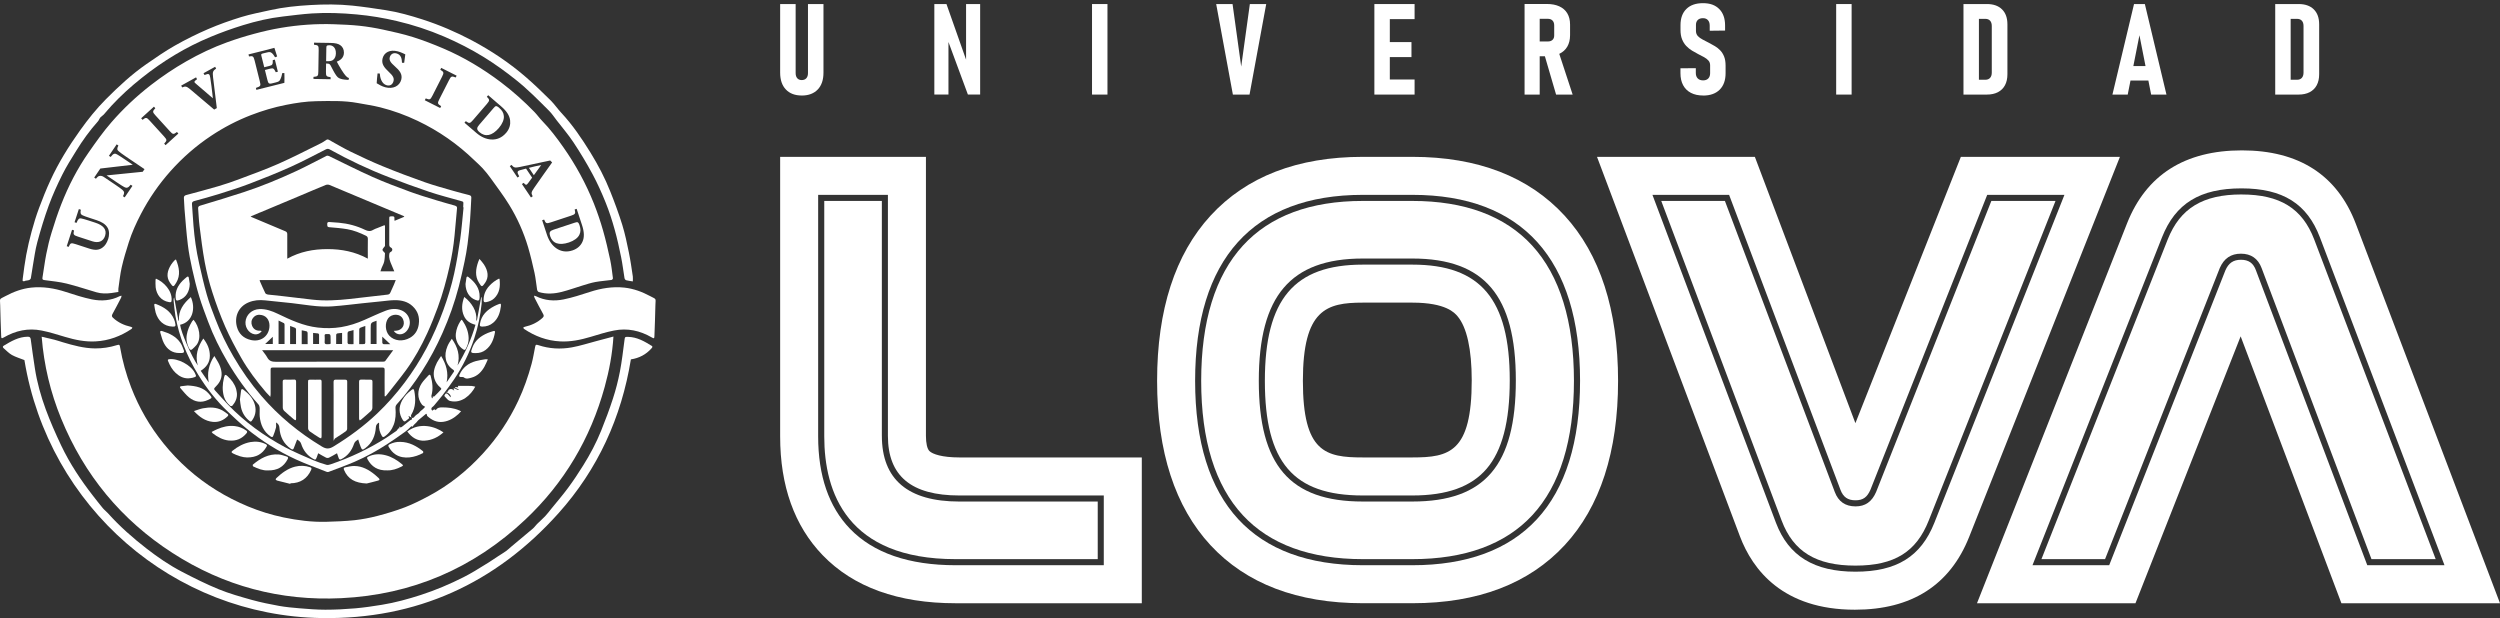 <svg xmlns="http://www.w3.org/2000/svg" width="368" height="91" viewBox="0 0 368 91" fill="none"><rect x="0" y="0" width="368" height="91" fill="#333333" stroke="none"/><path d="M141.219 67.335C138.676 67.335 137.277 66.85 136.814 66.397C136.486 66.075 136.298 65.26 136.298 64.163V23.088H114.838V64.244C114.838 71.533 116.941 77.412 121.087 81.715C125.615 86.416 132.202 88.797 140.661 88.797H168.073V67.337H141.216L141.219 67.335ZM162.479 83.2H140.661C133.781 83.2 128.551 81.393 125.115 77.831C122.006 74.608 120.432 70.035 120.432 64.244V28.684H130.701V64.166C130.701 70.066 134.14 72.934 141.216 72.934H162.477V83.203L162.479 83.2Z" fill="white"></path><path d="M129.808 64.163V29.578H121.331V64.242C121.331 72.481 124.685 82.305 140.664 82.305H161.586V73.827H141.221C133.65 73.827 129.811 70.577 129.811 64.163H129.808Z" fill="white"></path><path d="M230.312 31.746C225.038 26 217.5 23.088 207.907 23.088H200.598C191.005 23.088 183.467 26 178.193 31.746C172.973 37.432 170.326 45.613 170.326 56.06C170.326 66.507 172.968 74.615 178.18 80.243C183.433 85.916 190.976 88.794 200.598 88.794H207.907C217.529 88.794 225.072 85.919 230.325 80.243C235.537 74.615 238.18 66.478 238.18 56.06C238.18 45.642 235.532 37.432 230.312 31.746ZM226.219 76.443C222.068 80.927 215.906 83.2 207.907 83.2H200.598C192.6 83.2 186.437 80.927 182.286 76.443C178.062 71.881 175.922 65.025 175.922 56.06C175.922 38.149 184.455 28.682 200.6 28.682H207.91C224.053 28.682 232.585 38.149 232.585 56.06C232.585 65.025 230.443 71.881 226.221 76.443H226.219Z" fill="white"></path><path d="M222.235 55.982C222.235 44.045 217.951 38.953 207.907 38.953H200.598C190.499 38.953 186.188 44.071 186.188 56.063C186.188 68.055 190.363 72.934 200.598 72.934H207.907C212.999 72.934 216.568 71.651 218.828 69.008C221.122 66.326 222.235 62.066 222.235 55.982ZM207.907 67.335H200.598C195.114 67.335 191.785 66.575 191.785 56.06C191.785 45.545 195.274 44.547 200.598 44.547H207.907C212.852 44.547 214.135 46.061 214.554 46.559C215.919 48.172 216.639 51.43 216.639 55.982C216.639 66.573 213.339 67.335 207.907 67.335Z" fill="white"></path><path d="M182.972 36.135C178.887 40.588 176.815 47.289 176.815 56.06C176.815 64.831 178.876 71.444 182.941 75.836C186.917 80.128 192.856 82.305 200.595 82.305H207.905C215.644 82.305 221.583 80.128 225.559 75.836C229.623 71.447 231.685 64.792 231.685 56.06C231.685 47.329 229.613 40.588 225.527 36.135C221.534 31.785 215.604 29.578 207.905 29.578H200.595C192.896 29.578 186.966 31.785 182.972 36.135ZM188.957 42.374C191.426 39.469 195.234 38.055 200.598 38.055H207.907C213.26 38.055 217.055 39.464 219.509 42.363C221.945 45.244 223.131 49.696 223.131 55.979C223.131 68.487 218.579 73.825 207.907 73.825H200.598C189.871 73.825 185.295 68.511 185.295 56.058C185.295 49.746 186.492 45.27 188.957 42.371V42.374Z" fill="white"></path><path d="M288.638 23.088L273.116 62.291L258.316 23.088H235.079L256.114 78.937C257.981 83.871 262.436 89.75 273.045 89.75C281.381 89.75 287.038 86.141 289.864 79.023L312.052 23.088H288.641H288.638ZM284.736 76.959C282.762 81.935 279.179 84.153 273.119 84.153C267.058 84.153 263.279 81.865 261.42 76.951L243.239 28.682H254.524L270.919 72.106C271.317 73.17 271.998 73.644 273.121 73.644C274.245 73.644 274.847 73.193 275.332 72.085L292.517 28.682H303.886L284.736 76.959Z" fill="white"></path><path d="M273.121 74.539C271.631 74.539 270.607 73.827 270.081 72.423L253.906 29.578H244.536L262.261 76.637C263.994 81.215 267.344 83.258 273.121 83.258C278.899 83.258 282.086 81.213 283.906 76.629L302.571 29.578H293.127L276.159 72.431C275.528 73.874 274.564 74.542 273.121 74.542V74.539Z" fill="white"></path><path d="M346.774 32.938C344.042 25.77 338.401 22.135 330.005 22.135C321.608 22.135 315.93 25.744 313.105 32.87L291.014 88.797H314.341L329.824 49.508L344.655 88.797H368L346.774 32.938ZM332.071 39.776C331.673 38.712 330.992 38.238 329.868 38.238C328.745 38.238 328.048 38.72 327.577 39.797L310.473 83.2H299.182L318.251 34.923C320.225 29.947 323.832 27.729 329.947 27.729C336.062 27.729 339.616 30.018 341.486 34.928L359.829 83.2H348.463L332.068 39.776H332.071Z" fill="white"></path><path d="M329.947 28.624C324.253 28.624 320.901 30.67 319.084 35.253L300.5 82.305H309.865L326.752 39.454C327.375 38.029 328.394 37.343 329.868 37.343C331.343 37.343 332.383 38.055 332.909 39.462L349.083 82.307H358.533L340.651 35.25C338.906 30.67 335.604 28.627 329.947 28.627V28.624Z" fill="white"></path><path d="M118.018 14.06C117.022 14.06 116.242 13.764 115.682 13.175C115.119 12.586 114.838 11.758 114.838 10.695V0.596H117.119V10.761C117.119 11.085 117.198 11.337 117.358 11.517C117.517 11.698 117.737 11.787 118.018 11.787C118.298 11.787 118.528 11.698 118.691 11.517C118.853 11.337 118.934 11.085 118.934 10.761V0.596H121.215V10.698C121.215 11.761 120.933 12.589 120.367 13.178C119.801 13.767 119.018 14.063 118.015 14.063L118.018 14.06Z" fill="white"></path><path d="M137.534 13.914V0.596H139.32L142.455 9.488L142.206 9.844V0.596H144.278V13.914H142.473L139.375 5.536L139.613 5.169V13.914H137.534Z" fill="white"></path><path d="M163.019 0.596V13.922H160.746V0.596H163.019Z" fill="white"></path><path d="M181.48 13.922L179.023 0.596H181.432L182.705 9.799L183.978 0.596H186.387L183.931 13.922H181.474H181.48Z" fill="white"></path><path d="M202.308 13.922V0.596H204.581V13.922H202.308ZM203.314 2.815V0.596H208.227V2.815H203.314ZM203.314 8.404V6.196H207.768V8.404H203.314ZM203.314 13.922V11.703H208.227V13.922H203.314Z" fill="white"></path><path d="M224.417 13.922V0.586H226.643V13.922H224.417ZM225.433 8.286V6.104H227.835C228.133 6.104 228.366 6.026 228.531 5.871C228.696 5.716 228.778 5.499 228.778 5.224V3.739C228.778 3.433 228.694 3.194 228.531 3.024C228.366 2.854 228.133 2.768 227.835 2.768H225.433V0.586H227.696C228.416 0.586 229.032 0.704 229.542 0.94C230.053 1.175 230.441 1.518 230.71 1.971C230.98 2.425 231.114 2.969 231.114 3.611V5.169C231.114 5.829 230.98 6.392 230.71 6.856C230.441 7.319 230.053 7.675 229.542 7.919C229.032 8.163 228.416 8.286 227.696 8.286H225.433ZM229.055 13.922L227.287 7.872L229.367 7.45L231.493 13.922H229.055Z" fill="white"></path><path d="M250.706 14.06C250.004 14.06 249.402 13.93 248.904 13.67C248.406 13.411 248.024 13.036 247.76 12.547C247.495 12.057 247.362 11.465 247.362 10.768V10.053L249.624 10.035V10.75C249.624 11.085 249.719 11.35 249.907 11.544C250.096 11.737 250.36 11.832 250.695 11.832C251.031 11.832 251.279 11.737 251.46 11.549C251.641 11.36 251.73 11.101 251.73 10.771V9.608C251.73 9.333 251.649 9.103 251.486 8.917C251.324 8.731 251.109 8.563 250.839 8.414C250.57 8.265 250.282 8.113 249.97 7.961C249.671 7.809 249.368 7.636 249.059 7.448C248.75 7.259 248.469 7.031 248.215 6.764C247.961 6.497 247.757 6.172 247.602 5.787C247.445 5.402 247.369 4.939 247.369 4.394V3.708C247.369 2.681 247.657 1.885 248.236 1.317C248.815 0.748 249.627 0.466 250.68 0.466C251.733 0.466 252.497 0.754 253.071 1.327C253.644 1.901 253.932 2.707 253.932 3.747V4.499L251.67 4.525V3.765C251.67 3.422 251.583 3.155 251.408 2.964C251.232 2.773 250.991 2.676 250.68 2.676C250.35 2.676 250.096 2.762 249.915 2.938C249.734 3.111 249.645 3.352 249.645 3.658V4.546C249.645 4.857 249.74 5.112 249.925 5.311C250.111 5.51 250.352 5.682 250.648 5.832C250.944 5.981 251.258 6.146 251.588 6.321C251.877 6.468 252.162 6.628 252.445 6.798C252.728 6.968 252.99 7.178 253.223 7.421C253.456 7.665 253.647 7.969 253.791 8.328C253.935 8.689 254.006 9.134 254.006 9.666V10.774C254.006 11.813 253.718 12.62 253.139 13.199C252.56 13.775 251.751 14.066 250.706 14.066V14.06Z" fill="white"></path><path d="M272.558 0.596V13.922H270.285V0.596H272.558Z" fill="white"></path><path d="M289.023 13.922V0.596H291.297V13.922H289.023ZM290.535 13.922V11.74H292.239C292.546 11.74 292.779 11.646 292.944 11.46C293.109 11.274 293.19 11.012 293.19 10.677V3.839C293.19 3.496 293.109 3.234 292.944 3.05C292.779 2.867 292.543 2.775 292.239 2.775H290.535V0.594H292.467C293.426 0.594 294.17 0.856 294.699 1.377C295.228 1.898 295.492 2.634 295.492 3.582V10.933C295.492 11.562 295.372 12.101 295.133 12.547C294.895 12.992 294.549 13.332 294.099 13.568C293.646 13.804 293.101 13.922 292.459 13.922H290.535Z" fill="white"></path><path d="M310.949 13.922L314.129 0.596H315.723L318.903 13.922H316.648L314.925 5.187L313.201 13.922H310.947H310.949ZM313.112 11.85V9.723H316.742V11.85H313.112Z" fill="white"></path><path d="M334.912 13.922V0.596H337.186V13.922H334.912ZM336.424 13.922V11.74H338.128C338.435 11.74 338.668 11.646 338.833 11.46C338.998 11.274 339.079 11.012 339.079 10.677V3.839C339.079 3.496 338.998 3.234 338.833 3.05C338.668 2.867 338.432 2.775 338.128 2.775H336.424V0.594H338.356C339.315 0.594 340.059 0.856 340.588 1.377C341.117 1.898 341.381 2.634 341.381 3.582V10.933C341.381 11.562 341.261 12.101 341.022 12.547C340.784 12.992 340.438 13.332 339.988 13.568C339.535 13.804 338.99 13.922 338.348 13.922H336.424Z" fill="white"></path><path d="M62.84 61.017C62.84 61.017 62.834 61.017 62.828 61.029C62.828 61.029 62.828 61.029 62.834 61.041C62.834 61.041 62.834 61.029 62.834 61.023L62.84 61.017Z" fill="white"></path><path d="M48.493 6.661C48.271 6.661 48.163 6.686 48.113 6.737C48.056 6.787 48.037 6.882 48.037 7.047L48.005 9.011H48.227C48.581 9.017 48.854 8.966 49.037 8.814C49.31 8.586 49.43 8.276 49.443 7.858C49.456 6.984 48.961 6.667 48.499 6.661H48.493Z" fill="white"></path><path d="M73.463 15.858C73.235 15.662 73.083 15.617 73.013 15.624C72.912 15.63 72.804 15.725 72.652 15.909L70.53 18.379C70.15 18.823 70.131 19.07 70.587 19.462C71.43 20.185 72.418 20.02 73.431 18.842C73.938 18.246 74.223 17.594 74.166 17.074C74.128 16.587 73.881 16.219 73.463 15.864V15.858Z" fill="white"></path><path d="M79.677 24.289C79.05 24.422 78.467 24.536 77.853 24.707L78.581 25.791L79.671 24.289H79.677Z" fill="white"></path><path d="M78.683 40.176C78.86 40.993 78.93 41.83 79.063 42.653C79.082 42.78 79.202 42.957 79.316 42.989C80.444 43.324 81.584 43.248 82.705 42.963C83.719 42.704 84.707 42.343 85.708 42.038C86.341 41.849 86.981 41.633 87.633 41.513C88.419 41.367 89.223 41.323 90.021 41.209C90.104 41.196 90.237 41.038 90.224 40.955C90.104 40.05 90.009 39.137 89.819 38.244C89.508 36.8 89.179 35.362 88.773 33.943C88.387 32.594 87.937 31.257 87.418 29.952C86.246 27.02 84.738 24.251 82.92 21.667C81.964 20.305 80.963 18.975 79.797 17.784C79.398 17.372 79.069 16.897 78.67 16.485C77.131 14.902 75.484 13.432 73.723 12.102C71.088 10.113 68.275 8.422 65.241 7.129C63.784 6.509 62.295 5.932 60.788 5.457C59.35 5.007 57.874 4.678 56.398 4.361C55.264 4.114 54.111 3.924 52.952 3.797C51.704 3.664 50.444 3.614 49.189 3.569C46.554 3.474 43.938 3.664 41.341 4.101C40.017 4.323 38.706 4.627 37.414 4.976C36.064 5.337 34.728 5.755 33.417 6.23C31.333 6.984 29.337 7.934 27.412 9.036C25.6 10.069 23.883 11.228 22.236 12.501C20.108 14.148 18.151 15.985 16.39 18.012C15.18 19.405 14.103 20.926 13.045 22.446C11.392 24.815 10.074 27.368 9.023 30.054C8.484 31.422 8.022 32.828 7.591 34.241C7.274 35.273 7.021 36.331 6.812 37.395C6.584 38.535 6.451 39.695 6.254 40.841C6.204 41.139 6.286 41.196 6.565 41.234C7.648 41.38 8.744 41.481 9.802 41.741C11.284 42.108 12.735 42.602 14.204 43.027C14.92 43.236 15.661 43.229 16.396 43.134C16.738 43.09 17.074 43.027 17.428 42.976C17.428 42.843 17.403 42.647 17.428 42.457C17.581 41.405 17.688 40.347 17.923 39.315C18.201 38.086 18.575 36.882 18.955 35.679C19.411 34.228 20.045 32.847 20.748 31.492C21.939 29.205 23.395 27.102 25.112 25.176C26.886 23.194 28.875 21.451 31.092 19.982C32.929 18.759 34.874 17.746 36.932 16.948C38.611 16.302 40.321 15.789 42.089 15.44C43.564 15.149 45.047 14.921 46.554 14.895C48.588 14.864 50.627 14.788 52.648 15.161C53.769 15.37 54.897 15.529 55.999 15.807C57.893 16.283 59.724 16.954 61.491 17.797C64.588 19.273 67.369 21.211 69.833 23.599C70.233 23.985 70.663 24.353 71.037 24.764C71.455 25.227 71.854 25.708 72.215 26.215C73.146 27.52 74.122 28.799 74.958 30.161C76.155 32.106 77.08 34.184 77.733 36.376C78.1 37.63 78.404 38.903 78.683 40.176ZM15.915 35.204C15.743 35.723 15.471 36.198 15.053 36.471C14.559 36.813 14.014 36.876 13.134 36.591L11.157 35.945C10.435 35.71 10.359 35.761 10.112 36.337L9.821 36.242L10.606 33.823L10.898 33.918C10.758 34.52 10.79 34.608 11.512 34.843L13.596 35.52C14.47 35.805 15.192 35.565 15.465 34.728C15.769 33.797 15.211 33.164 14.04 32.784L13.064 32.467C12.526 32.29 12.234 32.22 11.993 32.163C11.626 32.074 11.474 32.271 11.265 32.809L10.974 32.714L11.607 30.776L11.899 30.871C11.784 31.384 11.886 31.568 12.158 31.694C12.386 31.796 12.646 31.897 13.191 32.074L14.217 32.41C14.888 32.632 15.534 32.961 15.857 33.557C16.117 34.038 16.098 34.646 15.921 35.204H15.915ZM21.014 25.284L15.687 25.822L17.226 26.861C17.821 27.26 18.094 27.425 18.303 27.539C18.619 27.716 18.873 27.678 19.24 27.191L19.494 27.362L18.353 29.053L18.1 28.882C18.328 28.47 18.341 28.229 18.049 27.976C17.821 27.786 17.587 27.602 16.991 27.203L15.376 26.114C15.154 25.962 14.99 25.873 14.73 25.886C14.477 25.892 14.344 26.044 14.122 26.31L13.868 26.139L14.768 24.809L19.544 24.251L18.315 23.422C17.72 23.023 17.492 22.877 17.226 22.725C16.922 22.547 16.7 22.56 16.288 23.105L16.035 22.934L17.175 21.249L17.428 21.42C17.2 21.87 17.2 22.06 17.498 22.288C17.752 22.49 17.967 22.668 18.562 23.067L21.273 24.898L21.014 25.277V25.284ZM24.371 21.369L24.168 21.141C24.593 20.679 24.612 20.59 24.149 20.083L22.04 17.765C21.578 17.252 21.47 17.258 20.982 17.638L20.779 17.41L22.661 15.7L22.863 15.928C22.445 16.384 22.42 16.485 22.889 16.992L24.998 19.311C25.454 19.817 25.543 19.805 26.05 19.431L26.252 19.659L24.371 21.369ZM31.529 16.131C31.016 15.681 28.71 13.73 27.988 13.134C27.469 12.716 27.31 12.653 26.816 12.868L26.67 12.602L28.862 11.386L29.002 11.658C28.514 12.02 28.545 12.07 28.824 12.311C29.382 12.792 30.744 13.977 31.339 14.471C31.2 13.204 31.048 12.007 30.953 11.449C30.858 10.854 30.75 10.772 30.104 11.044L29.958 10.778L31.668 9.828L31.814 10.094C31.364 10.411 31.257 10.55 31.364 11.386C31.447 12.064 31.7 14.262 31.915 15.909L31.523 16.131H31.529ZM41.88 12.191L37.737 13.229L37.667 12.944C38.377 12.691 38.414 12.64 38.243 11.969L37.483 8.922C37.312 8.244 37.205 8.219 36.654 8.308L36.578 8.01L39.168 7.364C40.005 7.155 40.283 7.079 40.391 7.041C40.435 7.18 40.638 7.826 40.796 8.314L40.492 8.434C40.353 8.181 40.138 7.889 39.967 7.775C39.783 7.649 39.669 7.63 39.263 7.731L38.744 7.858C38.44 7.934 38.414 7.959 38.478 8.232L38.896 9.897L39.675 9.701C40.125 9.587 40.169 9.448 40.15 8.852L40.461 8.776L40.904 10.556L40.594 10.632C40.321 10.075 40.233 9.992 39.77 10.107L38.997 10.303L39.339 11.677C39.479 12.229 39.536 12.393 40.03 12.273L40.594 12.133C41.043 12.02 41.145 11.937 41.265 11.677C41.404 11.399 41.493 11.063 41.55 10.759H41.861C41.873 10.981 41.88 11.956 41.861 12.197L41.88 12.191ZM51.318 11.76C51.267 11.76 51.172 11.76 51.071 11.747C50.026 11.684 49.728 11.456 49.487 11.101C49.164 10.645 48.936 10.138 48.664 9.638C48.543 9.416 48.429 9.365 48.163 9.359L47.999 9.346L47.98 10.55C47.967 11.215 48.049 11.278 48.664 11.361V11.665L46.143 11.62V11.316C46.776 11.259 46.852 11.196 46.858 10.531L46.909 7.383C46.922 6.73 46.839 6.642 46.225 6.585V6.28L48.613 6.318C49.348 6.331 49.766 6.42 50.095 6.654C50.418 6.882 50.634 7.25 50.627 7.756C50.615 8.491 50.121 8.865 49.576 9.074C49.696 9.321 50.007 9.866 50.247 10.246C50.526 10.702 50.703 10.93 50.855 11.114C51.039 11.329 51.128 11.399 51.368 11.487L51.305 11.766L51.318 11.76ZM59.496 9.245H59.173C59.147 8.688 59.078 8.048 58.343 7.858C57.88 7.737 57.494 7.984 57.374 8.428C57.26 8.865 57.488 9.207 58.096 9.739C58.837 10.385 59.268 10.936 59.065 11.728C58.818 12.666 57.861 13.147 56.721 12.849C56.214 12.716 55.796 12.463 55.448 12.254C55.448 12.057 55.53 11.196 55.575 10.81L55.904 10.822C55.929 11.367 56.151 12.349 56.93 12.552C57.418 12.678 57.792 12.45 57.925 11.944C58.045 11.481 57.83 11.139 57.253 10.601C56.544 9.935 56.107 9.397 56.322 8.574C56.544 7.737 57.367 7.25 58.558 7.56C59.109 7.706 59.489 7.934 59.66 8.003C59.616 8.308 59.565 8.732 59.496 9.251V9.245ZM84.048 31.751C84.707 31.536 84.738 31.428 84.593 30.833L84.884 30.738L85.676 33.139C86.005 34.139 86.037 34.944 85.733 35.596C85.499 36.116 85.049 36.603 84.263 36.863C83.364 37.161 82.553 37.009 81.901 36.559C81.273 36.128 80.811 35.457 80.513 34.564L79.804 32.416L80.095 32.321C80.336 32.898 80.431 32.949 81.077 32.733L84.048 31.751ZM67.078 11.405C66.501 11.177 66.4 11.19 66.09 11.81L64.671 14.604C64.361 15.212 64.405 15.288 64.937 15.63L64.797 15.902L62.53 14.756L62.669 14.484C63.252 14.712 63.341 14.705 63.651 14.091L65.07 11.297C65.38 10.683 65.336 10.588 64.81 10.265L64.95 9.992L67.217 11.139L67.078 11.411V11.405ZM74.483 19.576C73.868 20.292 73.096 20.584 72.304 20.533C71.544 20.489 70.796 20.153 70.087 19.538L68.37 18.063L68.567 17.834C69.073 18.202 69.175 18.196 69.624 17.676L71.664 15.307C72.114 14.781 72.088 14.674 71.664 14.243L71.861 14.015L73.773 15.662C74.572 16.346 75.015 17.017 75.091 17.739C75.154 18.31 75.028 18.949 74.483 19.583V19.576ZM77.428 24.821C77.169 24.891 76.846 24.967 76.586 25.043C76.06 25.189 76.117 25.392 76.428 25.962L76.174 26.133L75.04 24.448L75.294 24.277C75.636 24.669 75.775 24.739 76.504 24.581L80.988 23.624L81.273 23.909C80.38 25.145 79.481 26.43 78.638 27.64C78.176 28.318 78.17 28.413 78.41 28.895L78.157 29.066L76.827 27.089L77.08 26.918C77.428 27.305 77.504 27.254 77.733 26.962C77.891 26.753 78.125 26.443 78.328 26.152L77.435 24.821H77.428Z" fill="white"></path><path d="M80.982 34.76C81.331 35.818 82.268 36.179 83.744 35.691C84.485 35.444 85.068 35.026 85.283 34.557C85.505 34.12 85.48 33.677 85.308 33.158C85.213 32.866 85.106 32.758 85.043 32.727C84.948 32.682 84.808 32.708 84.586 32.784L81.495 33.804C80.938 33.987 80.798 34.19 80.988 34.76H80.982Z" fill="white"></path><path d="M17.675 51.097C17.612 50.729 17.549 50.698 17.175 50.812C16.143 51.135 15.085 51.293 14.002 51.287C12.361 51.274 10.803 50.843 9.244 50.381C8.826 50.254 8.408 50.109 7.984 50.001C7.401 49.849 6.812 49.722 6.134 49.564C6.47 53.789 7.433 57.78 9.004 61.618C12.399 69.916 17.859 76.542 25.397 81.401C32.948 86.272 41.259 88.483 50.222 88.052C60.655 87.552 69.707 83.65 77.302 76.504C83.041 71.107 86.924 64.545 89.014 56.944C89.673 54.555 90.135 52.123 90.3 49.538C89.369 49.785 88.552 50.007 87.735 50.223C86.55 50.533 85.372 50.919 84.168 51.135C82.515 51.432 80.855 51.344 79.24 50.805C78.898 50.691 78.835 50.736 78.765 51.09C78.6 51.92 78.467 52.763 78.246 53.574C77.745 55.423 77.112 57.228 76.295 58.971C74.952 61.84 73.21 64.437 71.081 66.762C68.788 69.27 66.166 71.373 63.17 72.982C62.023 73.597 60.845 74.192 59.635 74.661C58.305 75.174 56.924 75.586 55.543 75.947C54.441 76.232 53.313 76.447 52.186 76.574C50.805 76.72 49.417 76.77 48.024 76.808C45.902 76.865 43.799 76.593 41.727 76.162C39.941 75.788 38.199 75.244 36.508 74.547C34.88 73.869 33.315 73.077 31.82 72.146C28.849 70.303 26.278 68.01 24.086 65.292C22.065 62.79 20.469 60.035 19.31 57.032C18.569 55.113 18.024 53.136 17.675 51.109V51.097Z" fill="white"></path><path d="M95.912 50.9C94.855 50.242 93.778 49.621 92.479 49.589C91.979 49.577 91.985 49.596 91.922 50.09C91.719 51.629 91.542 53.175 91.25 54.701C90.991 56.031 90.655 57.349 90.237 58.635C89.717 60.25 89.116 61.84 88.482 63.417C87.76 65.197 86.861 66.895 85.841 68.523C85.138 69.65 84.403 70.759 83.611 71.829C82.844 72.868 81.996 73.85 81.178 74.857C80.868 75.237 80.577 75.636 80.241 75.991C79.867 76.39 79.443 76.745 79.056 77.131C78.841 77.347 78.67 77.613 78.436 77.809C77.384 78.702 76.314 79.583 75.256 80.47C75.002 80.679 74.774 80.919 74.502 81.109C74.122 81.382 73.716 81.616 73.324 81.876C72.88 82.167 72.443 82.471 71.993 82.756C71.297 83.194 70.606 83.624 69.897 84.042C69.352 84.365 68.801 84.676 68.237 84.961C66.204 85.987 64.113 86.874 61.947 87.577C60.066 88.185 58.159 88.711 56.202 89.028C54.91 89.237 53.605 89.433 52.3 89.547C50.83 89.674 49.354 89.75 47.878 89.75C46.611 89.75 45.344 89.642 44.084 89.541C43.077 89.458 42.063 89.363 41.069 89.186C39.732 88.945 38.402 88.673 37.091 88.312C35.437 87.849 33.765 87.381 32.181 86.734C30.325 85.974 28.52 85.069 26.734 84.137C24.916 83.187 23.224 82.028 21.597 80.767C19.55 79.184 17.612 77.474 15.883 75.541C15.649 75.275 15.351 75.066 15.129 74.794C14.635 74.205 14.173 73.591 13.697 72.989C11.899 70.677 10.277 68.244 9.016 65.596C8.18 63.835 7.388 62.043 6.717 60.212C6.014 58.286 5.456 56.297 5.14 54.258C4.918 52.826 4.715 51.388 4.525 49.95C4.487 49.665 4.38 49.564 4.088 49.564C2.745 49.577 1.643 50.229 0.547 50.888C0.363 50.995 0.401 51.135 0.534 51.255C0.934 51.597 1.307 52.003 1.757 52.256C2.321 52.566 2.954 52.75 3.594 53.004C7.141 74.642 25.53 90.643 47.346 90.978C61.288 91.194 72.931 85.905 82.211 75.548C87.994 69.093 91.472 61.473 92.866 52.902C94.101 52.712 95.095 52.18 95.893 51.287C96.007 51.16 96.128 51.021 95.919 50.888L95.912 50.9Z" fill="white"></path><path d="M3.689 41.329C3.879 41.291 4.088 41.297 4.265 41.234C4.379 41.196 4.513 41.069 4.538 40.962C4.652 40.36 4.722 39.752 4.829 39.156C5.038 37.991 5.178 36.806 5.488 35.666C5.982 33.842 6.527 32.017 7.179 30.244C7.743 28.704 8.427 27.203 9.156 25.74C9.764 24.517 10.499 23.358 11.221 22.193C12.165 20.66 13.21 19.209 14.413 17.866C14.565 17.701 14.629 17.461 14.774 17.29C14.914 17.131 15.116 17.03 15.262 16.872C15.668 16.428 16.035 15.96 16.447 15.523C17.808 14.059 19.285 12.723 20.849 11.481C23.966 8.998 27.336 6.939 31.022 5.419C32.581 4.773 34.177 4.196 35.786 3.702C37.699 3.113 39.65 2.657 41.645 2.429C43.064 2.264 44.483 2.074 45.908 1.979C48.106 1.834 50.311 1.922 52.509 2.125C54.51 2.309 56.48 2.638 58.431 3.101C60.807 3.658 63.119 4.418 65.368 5.381C67.401 6.255 69.358 7.256 71.246 8.422C72.874 9.429 74.42 10.544 75.921 11.741C77.675 13.134 79.24 14.724 80.817 16.302C81.242 16.72 81.571 17.233 81.939 17.708C82.768 18.785 83.662 19.817 84.409 20.945C85.404 22.446 86.341 23.998 87.196 25.588C87.937 26.962 88.577 28.388 89.16 29.838C89.679 31.124 90.104 32.448 90.477 33.785C90.858 35.134 91.155 36.508 91.434 37.883C91.643 38.897 91.757 39.929 91.928 40.949C91.947 41.063 92.067 41.228 92.175 41.253C92.479 41.335 92.802 41.367 93.151 41.424C93.151 41.164 93.182 40.924 93.151 40.696C92.973 39.524 92.815 38.346 92.574 37.186C92.295 35.818 92.01 34.437 91.599 33.101C91.086 31.447 90.484 29.819 89.844 28.21C89.052 26.209 88.051 24.302 86.924 22.471C85.644 20.4 84.282 18.379 82.61 16.593C82.072 16.017 81.622 15.345 81.064 14.788C79.893 13.629 78.708 12.476 77.466 11.399C75.021 9.277 72.348 7.484 69.491 5.964C67.141 4.716 64.703 3.671 62.169 2.854C60.408 2.29 58.628 1.783 56.797 1.498C55.157 1.245 53.516 0.998 51.869 0.827C49.81 0.611 47.745 0.624 45.68 0.744C43.691 0.858 41.702 1.061 39.751 1.498C38.339 1.815 36.907 2.081 35.526 2.505C33.873 3.012 32.232 3.595 30.642 4.279C28.97 5.001 27.329 5.812 25.746 6.711C24.295 7.535 22.92 8.485 21.552 9.435C19.386 10.936 17.46 12.729 15.604 14.591C14.198 16.004 12.956 17.556 11.797 19.177C10.125 21.515 8.617 23.941 7.42 26.551C6.799 27.894 6.254 29.268 5.735 30.655C5.323 31.764 4.975 32.898 4.665 34.038C4.348 35.191 4.082 36.356 3.86 37.528C3.645 38.681 3.499 39.847 3.347 41.012C3.29 41.437 3.328 41.437 3.733 41.361L3.689 41.329Z" fill="white"></path><path d="M95.684 43.578C94.5 42.944 93.246 42.482 91.903 42.336C90.173 42.153 88.488 42.431 86.835 42.97C85.562 43.381 84.276 43.806 82.965 44.072C81.584 44.351 80.19 44.256 78.885 43.597C78.822 43.565 78.746 43.559 78.607 43.527C78.645 43.679 78.645 43.761 78.683 43.831C79.094 44.623 79.5 45.421 79.937 46.2C80.07 46.435 80.083 46.58 79.88 46.77C79.126 47.474 78.233 47.885 77.238 48.107C77.162 48.126 77.093 48.183 77.017 48.221C77.055 48.284 77.074 48.373 77.131 48.411C78.74 49.494 80.501 50.153 82.445 50.254C83.985 50.337 85.467 50.026 86.93 49.589C88.077 49.247 89.217 48.88 90.389 48.652C92.353 48.259 94.209 48.664 95.931 49.665C96.267 49.862 96.318 49.83 96.331 49.456C96.381 47.949 96.451 46.441 96.476 44.927C96.495 43.844 96.698 44.116 95.684 43.578Z" fill="white"></path><path d="M6.121 48.652C7.287 48.886 8.434 49.247 9.574 49.589C11.037 50.026 12.519 50.337 14.059 50.254C16.003 50.153 17.764 49.494 19.373 48.411C19.43 48.373 19.449 48.284 19.487 48.221C19.411 48.183 19.341 48.126 19.265 48.107C18.271 47.885 17.378 47.474 16.624 46.77C16.428 46.587 16.44 46.435 16.567 46.2C17.004 45.421 17.41 44.623 17.821 43.831C17.859 43.761 17.859 43.679 17.897 43.527C17.758 43.559 17.682 43.565 17.619 43.597C16.32 44.256 14.92 44.351 13.539 44.072C12.228 43.806 10.948 43.381 9.669 42.97C8.015 42.431 6.33 42.153 4.601 42.336C3.265 42.476 2.01 42.944 0.82 43.578C-0.188 44.116 0.009 43.85 0.028 44.927C0.053 46.435 0.123 47.949 0.173 49.456C0.186 49.83 0.237 49.855 0.572 49.665C2.302 48.664 4.151 48.259 6.115 48.652H6.121Z" fill="white"></path><path d="M64.018 62.264C64.018 62.264 64.018 62.27 64.024 62.276C64.024 62.27 64.024 62.264 64.024 62.258C64.024 62.258 64.018 62.258 64.012 62.27L64.018 62.264Z" fill="white"></path><path d="M68.199 51.439C68.364 51.534 68.465 51.534 68.554 51.369C68.833 50.869 69.004 50.337 68.985 49.76C68.959 48.816 68.605 47.974 68.085 47.195C68.053 47.144 67.996 47.112 67.933 47.062C67.87 47.138 67.813 47.195 67.775 47.264C67.407 47.834 67.173 48.449 67.097 49.127C66.996 50.026 67.452 50.989 68.199 51.432V51.439Z" fill="white"></path><path d="M69.092 28.724C68.307 28.521 67.515 28.324 66.736 28.096C65.336 27.691 63.923 27.311 62.549 26.829C60.465 26.095 58.393 25.316 56.354 24.479C54.764 23.827 53.199 23.099 51.654 22.345C50.558 21.813 49.506 21.192 48.442 20.596C48.277 20.508 48.163 20.501 48.018 20.603C47.777 20.767 47.536 20.938 47.276 21.065C45.199 22.085 43.14 23.155 41.024 24.093C39.149 24.923 37.211 25.62 35.292 26.342C34.259 26.735 33.208 27.096 32.15 27.406C30.579 27.868 28.995 28.286 27.412 28.711C27.145 28.78 27.05 28.913 27.07 29.18C27.108 29.699 27.114 30.225 27.158 30.75C27.31 32.511 27.437 34.279 27.652 36.033C27.798 37.224 28.026 38.409 28.286 39.581C28.584 40.936 28.919 42.286 29.318 43.609C29.698 44.876 30.173 46.112 30.636 47.353C31.402 49.412 32.378 51.369 33.486 53.257C34.804 55.499 36.312 57.596 38.047 59.541C38.155 59.661 38.212 59.87 38.224 60.041C38.25 60.459 38.193 60.883 38.231 61.295C38.345 62.499 38.795 63.531 39.834 64.247C39.998 64.361 40.138 64.38 40.207 64.19C40.366 63.785 40.518 63.379 40.619 62.961C40.676 62.733 40.632 62.474 40.632 62.182C40.974 62.391 41.107 62.626 41.132 62.974C41.221 64.266 41.734 65.324 42.83 66.071C43.026 66.204 43.153 66.204 43.241 65.983C43.406 65.558 43.565 65.134 43.736 64.697C43.976 64.849 44.223 64.988 44.331 65.33C44.629 66.268 45.192 67.022 46.06 67.516C46.421 67.725 46.472 67.706 46.624 67.319C46.7 67.123 46.763 66.927 46.839 66.718C47.258 66.958 47.625 67.18 48.005 67.37C48.119 67.427 48.309 67.427 48.429 67.37C48.822 67.18 49.196 66.952 49.608 66.718C49.69 66.971 49.766 67.205 49.855 67.433C49.931 67.623 50.019 67.706 50.254 67.585C51.204 67.098 51.787 66.312 52.116 65.324C52.23 64.988 52.483 64.855 52.724 64.684C52.857 65.077 52.952 65.451 53.104 65.805C53.294 66.255 53.364 66.261 53.757 65.976C54.802 65.204 55.252 64.127 55.328 62.873C55.347 62.55 55.518 62.372 55.758 62.214C55.784 62.245 55.803 62.264 55.803 62.277C55.803 62.359 55.803 62.442 55.803 62.524C55.758 63.12 55.91 63.664 56.214 64.171C56.309 64.336 56.404 64.386 56.588 64.266C57.234 63.829 57.684 63.24 57.956 62.518C58.254 61.726 58.279 60.903 58.216 60.073C58.197 59.832 58.273 59.661 58.431 59.484C59.793 57.989 60.997 56.373 62.093 54.676C63.258 52.864 64.266 50.97 65.14 49C66.121 46.783 66.932 44.509 67.54 42.159C67.857 40.949 68.123 39.72 68.383 38.498C68.56 37.649 68.712 36.794 68.826 35.932C68.978 34.779 69.092 33.626 69.187 32.467C69.276 31.352 69.314 30.231 69.377 29.11C69.39 28.901 69.301 28.78 69.092 28.73V28.724ZM67.724 35.324C67.49 36.977 67.211 38.624 66.856 40.258C66.457 42.083 65.906 43.869 65.266 45.63C64.563 47.562 63.746 49.444 62.777 51.261C61.839 53.023 60.769 54.707 59.572 56.304C58.343 57.938 57 59.465 55.518 60.871C53.56 62.727 51.4 64.317 49.094 65.723C48.461 66.109 48.018 66.116 47.371 65.723C44.008 63.696 41.018 61.238 38.459 58.261C36.913 56.462 35.558 54.536 34.367 52.49C33.328 50.71 32.435 48.867 31.7 46.948C31.25 45.782 30.794 44.61 30.452 43.413C30.009 41.874 29.66 40.303 29.306 38.745C29.097 37.82 28.925 36.882 28.786 35.938C28.653 35.039 28.564 34.133 28.482 33.227C28.393 32.182 28.349 31.137 28.26 30.098C28.235 29.8 28.317 29.667 28.602 29.591C29.8 29.262 31.003 28.945 32.188 28.571C33.708 28.09 35.235 27.615 36.73 27.045C38.757 26.272 40.771 25.468 42.747 24.581C44.508 23.789 46.212 22.877 47.935 22.003C48.151 21.895 48.309 21.87 48.537 21.996C51.356 23.555 54.257 24.936 57.26 26.088C59.223 26.842 61.2 27.571 63.201 28.242C64.703 28.742 66.242 29.135 67.768 29.566C68.225 29.693 68.231 29.68 68.199 30.142C68.193 30.269 68.186 30.396 68.18 30.516C68.199 30.516 68.218 30.516 68.237 30.516C68.073 32.119 67.952 33.728 67.73 35.318L67.724 35.324Z" fill="white"></path><path d="M67.863 60.541C67.743 60.478 67.667 60.44 67.597 60.408C66.806 60.06 65.957 59.971 65.114 59.965C64.804 59.965 64.373 59.965 64.151 60.389C63.961 60.155 63.809 60.313 63.651 60.447C63.41 60.282 63.493 60.035 63.613 59.946C63.835 59.788 63.987 59.591 64.151 59.382C64.468 58.983 64.817 58.603 65.127 58.198C65.716 57.412 66.318 56.633 66.863 55.816C68.111 53.954 69.099 51.952 69.808 49.824C70.366 48.158 70.714 46.441 70.898 44.686C70.929 44.382 70.898 44.072 70.898 43.761C70.872 43.761 70.853 43.761 70.828 43.761C70.619 44.902 70.41 46.048 70.201 47.182C70.169 47.182 70.138 47.182 70.112 47.182C70.175 46.485 70.023 45.839 69.681 45.237C69.339 44.648 68.909 44.148 68.338 43.711C67.978 44.686 67.882 45.605 68.3 46.517C68.624 47.233 69.232 47.619 69.992 47.809C69.384 49.938 68.491 51.914 67.35 53.795C67.768 52.338 67.363 51.072 66.508 49.868C66.254 50.229 66.02 50.584 65.862 50.97C65.323 52.256 65.482 53.637 66.755 54.46C66.812 54.498 66.869 54.638 66.844 54.669C66.483 55.208 66.109 55.74 65.741 56.278C66.039 54.885 65.703 53.656 64.931 52.402C64.696 52.775 64.481 53.054 64.323 53.364C63.955 54.106 63.695 54.872 63.942 55.721C64.101 56.253 64.392 56.684 64.81 57.032C64.924 57.127 65.026 57.216 64.893 57.362C64.582 57.691 64.272 58.027 63.942 58.343C63.898 58.388 63.784 58.356 63.695 58.369V58.597C63.657 58.597 63.619 58.609 63.581 58.616C63.556 58.489 63.474 58.356 63.505 58.248C63.778 57.267 63.67 56.304 63.398 55.347C63.334 55.132 63.22 55.087 63.068 55.265C62.726 55.645 62.352 56.006 62.074 56.424C61.409 57.425 61.396 58.648 62.112 59.56C62.219 59.693 62.403 59.762 62.581 59.883C62.562 59.908 62.473 59.99 62.397 60.085C62.207 60.32 61.909 60.44 61.738 60.706C61.643 60.852 61.459 60.934 61.314 61.048C61.263 61.086 61.225 61.131 61.174 61.162C60.997 61.283 60.94 61.593 60.636 61.504V61.745C60.535 61.789 60.44 61.808 60.376 61.859C59.983 62.169 59.597 62.48 59.204 62.797C59.046 62.923 58.894 62.993 58.742 62.758C58.767 62.879 58.786 62.961 58.805 63.044C58.717 63.056 58.621 63.075 58.621 63.075C58.501 63.234 58.431 63.379 58.317 63.455C57.842 63.791 57.355 64.12 56.867 64.437C54.301 66.072 51.571 67.357 48.695 68.339C48.493 68.409 48.246 68.478 48.062 68.421C47.416 68.231 46.763 68.022 46.149 67.756C44.743 67.142 43.324 66.553 41.974 65.837C38.871 64.177 36.039 62.125 33.588 59.591C32.916 58.895 32.289 58.16 31.63 57.45C31.466 57.273 31.504 57.172 31.662 57.013C31.915 56.754 32.169 56.481 32.34 56.164C32.802 55.322 32.644 54.46 32.264 53.637C32.08 53.231 31.814 52.858 31.548 52.402C31.098 53.054 30.864 53.675 30.724 54.327C30.585 54.974 30.617 55.626 30.724 56.291C30.332 55.727 29.945 55.163 29.546 54.581C30.383 54.049 30.895 53.358 30.889 52.357C30.889 51.413 30.535 50.603 29.926 49.83C29.09 51.078 28.704 52.357 29.116 53.795C28.184 52.452 26.645 48.943 26.512 47.803C28.381 47.416 28.831 45.326 28.089 43.73C27.032 44.661 26.233 45.694 26.341 47.207C26.309 47.207 26.284 47.195 26.259 47.195C26.05 46.055 25.841 44.908 25.632 43.768C25.575 43.907 25.537 44.059 25.549 44.205C25.632 44.984 25.695 45.763 25.828 46.536C26.094 48.018 26.499 49.456 27.044 50.869C27.627 52.376 28.343 53.808 29.185 55.176C30.427 57.184 31.877 59.028 33.594 60.649C34.449 61.46 35.311 62.277 36.223 63.025C38.478 64.881 40.936 66.426 43.59 67.642C45.059 68.314 46.586 68.859 48.087 69.454C48.17 69.486 48.277 69.498 48.36 69.467C49.645 68.973 50.944 68.517 52.205 67.972C53.896 67.237 55.518 66.344 57.063 65.33C57.931 64.76 58.786 64.171 59.622 63.563C59.971 63.316 60.262 62.999 60.585 62.714C60.617 62.778 60.648 62.834 60.661 62.853C60.769 62.733 60.858 62.613 60.959 62.505C61.073 62.391 61.2 62.283 61.307 62.169C61.402 62.068 61.478 61.941 61.586 61.846C61.96 61.53 62.34 61.219 62.733 60.896C62.745 60.909 62.796 60.966 62.84 61.029C62.84 61.029 62.847 61.029 62.853 61.017C62.853 61.017 62.853 61.029 62.853 61.036C62.853 61.036 62.853 61.036 62.847 61.023C62.859 61.093 62.847 61.194 62.885 61.232C63.55 61.84 64.31 62.226 65.241 62.093C66.109 61.973 66.831 61.542 67.471 60.96C67.604 60.839 67.724 60.7 67.876 60.541H67.863Z" fill="white"></path><path d="M52.141 68.593C51.698 68.593 51.255 68.7 50.817 68.789C50.627 68.827 50.532 68.916 50.64 69.169C51.217 70.537 52.287 71.101 53.978 71.171C54.365 71.076 55.017 70.924 55.657 70.74C55.917 70.67 55.923 70.55 55.733 70.366C55.556 70.201 55.378 70.037 55.194 69.885C54.301 69.156 53.326 68.599 52.141 68.593Z" fill="white"></path><path d="M40.771 70.734C41.423 70.911 42.082 71.063 42.735 71.228C42.741 71.196 42.747 71.171 42.754 71.139C44.198 71.139 45.237 70.461 45.807 69.15C45.902 68.928 45.845 68.846 45.648 68.776C44.914 68.529 44.173 68.504 43.425 68.694C42.348 68.973 41.493 69.612 40.701 70.36C40.53 70.525 40.53 70.658 40.765 70.721L40.771 70.734Z" fill="white"></path><path d="M37.255 68.65C37.971 68.998 38.706 69.283 39.415 69.245C40.815 69.277 41.753 68.732 42.348 67.585C42.456 67.376 42.405 67.262 42.215 67.205C41.816 67.085 41.417 66.927 41.012 66.895C39.517 66.794 38.313 67.478 37.217 68.396C37.179 68.428 37.217 68.624 37.262 68.65H37.255Z" fill="white"></path><path d="M57.013 69.239C57.716 69.258 58.425 69.03 59.103 68.681C59.375 68.542 59.388 68.504 59.147 68.308C58.45 67.731 57.684 67.256 56.803 67.022C55.923 66.787 55.049 66.8 54.206 67.218C54.01 67.313 53.997 67.402 54.086 67.579C54.694 68.719 55.632 69.289 57 69.239H57.013Z" fill="white"></path><path d="M34.253 66.724C34.969 67.085 35.716 67.332 36.362 67.338C37.724 67.351 38.624 66.825 39.219 65.78C39.295 65.641 39.377 65.52 39.156 65.4C38.434 65.014 37.654 64.938 36.875 65.071C35.881 65.248 35.013 65.723 34.227 66.35C34.031 66.508 34.044 66.603 34.253 66.711V66.724Z" fill="white"></path><path d="M62.27 66.68C62.308 66.654 62.315 66.458 62.27 66.426C61.295 65.641 60.224 65.064 58.932 65.045C58.374 65.014 57.855 65.153 57.355 65.394C57.146 65.495 57.12 65.609 57.222 65.786C57.481 66.236 57.798 66.623 58.241 66.908C59.458 67.687 61.117 67.326 62.264 66.686L62.27 66.68Z" fill="white"></path><path d="M62.53 64.862C63.594 64.798 64.481 64.349 65.279 63.645C64.088 62.797 61.808 62.087 59.952 63.512C60.598 64.393 61.415 64.931 62.53 64.868V64.862Z" fill="white"></path><path d="M33.708 64.843C34.76 64.95 35.615 64.589 36.286 63.778C36.425 63.607 36.419 63.506 36.242 63.373C35.741 63.006 35.184 62.797 34.569 62.721C33.664 62.613 32.802 62.816 31.972 63.177C31.7 63.291 31.44 63.436 31.155 63.582C31.225 63.677 31.244 63.728 31.282 63.759C32.004 64.317 32.777 64.754 33.702 64.849L33.708 64.843Z" fill="white"></path><path d="M60.971 57.52C60.921 57.254 60.826 57.222 60.611 57.374C60.028 57.792 59.534 58.305 59.191 58.939C58.666 59.921 58.691 60.896 59.299 61.84C59.451 62.074 59.597 62.1 59.8 61.903C59.933 61.777 60.085 61.669 60.237 61.549C60.205 61.466 60.173 61.378 60.123 61.219C60.325 61.327 60.465 61.409 60.611 61.485C60.522 61.352 60.427 61.238 60.547 61.035C61.212 59.927 61.206 58.736 60.978 57.514L60.971 57.52Z" fill="white"></path><path d="M36.717 61.96C36.837 62.055 36.932 62.112 37.053 61.954C37.585 61.264 37.737 60.478 37.534 59.648C37.287 58.66 36.622 57.963 35.836 57.362C35.627 57.203 35.52 57.248 35.482 57.507C35.418 57.938 35.368 58.375 35.317 58.812C35.368 59.199 35.393 59.585 35.475 59.959C35.653 60.77 36.064 61.441 36.723 61.96H36.717Z" fill="white"></path><path d="M31.32 62.1C32.175 62.188 32.891 61.872 33.499 61.283C33.619 61.169 33.645 61.048 33.499 60.941C33.258 60.763 33.018 60.573 32.758 60.427C31.839 59.908 30.858 59.921 29.863 60.104C29.439 60.187 29.04 60.358 28.546 60.51C29.363 61.384 30.211 61.986 31.32 62.1Z" fill="white"></path><path d="M27.849 58.514C28.672 59.167 29.616 59.338 30.604 58.876C31.282 58.559 31.282 58.578 30.737 57.951C29.939 57.038 28.856 56.81 27.627 56.741C27.367 56.773 27.025 56.804 26.683 56.849C26.474 56.874 26.43 56.994 26.569 57.146C26.987 57.609 27.361 58.128 27.842 58.508L27.849 58.514Z" fill="white"></path><path d="M25.853 54.891C26.379 55.379 26.962 55.696 27.703 55.696C27.918 55.67 28.14 55.664 28.349 55.607C28.945 55.442 28.938 55.436 28.678 54.891C28.115 53.732 26.151 52.693 24.878 52.877C24.688 52.902 24.681 53.004 24.738 53.143C24.998 53.795 25.334 54.403 25.853 54.891Z" fill="white"></path><path d="M71.322 53.947C71.506 53.631 71.632 53.282 71.81 52.902C71.626 52.889 71.531 52.864 71.442 52.883C70.974 52.965 70.492 53.029 70.036 53.156C68.934 53.459 68.098 54.099 67.629 55.176C67.528 55.404 67.629 55.487 67.838 55.499C67.984 55.512 68.168 55.468 68.263 55.544C68.636 55.854 69.029 55.689 69.396 55.594C70.29 55.36 70.885 54.733 71.322 53.954V53.947Z" fill="white"></path><path d="M33.911 59.756C33.961 59.8 34.158 59.775 34.208 59.718C34.658 59.192 34.931 58.597 34.874 57.881C34.836 57.678 34.817 57.469 34.76 57.267C34.538 56.513 34.082 55.911 33.512 55.385C33.189 55.081 33.094 55.106 32.98 55.55C32.973 55.582 32.973 55.613 32.961 55.645C32.745 56.551 32.701 57.457 32.961 58.369C33.125 58.939 33.474 59.376 33.904 59.756H33.911Z" fill="white"></path><path d="M69.979 56.925C69.776 56.886 69.593 56.817 69.409 56.81C68.89 56.791 68.377 56.798 67.857 56.798C67.699 56.798 67.54 56.798 67.407 56.798C67.414 56.836 67.439 56.937 67.452 57.013C67.287 57.001 67.148 56.988 67.002 56.975L66.97 57.051C67.16 57.153 67.35 57.254 67.585 57.368C67.262 57.488 67.072 57.114 66.761 57.178C66.799 57.311 66.837 57.425 66.869 57.545C66.685 57.26 66.337 57.184 66.09 57.362C66.09 57.362 66.09 57.362 66.077 57.362C66.02 57.444 65.969 57.52 65.912 57.602C65.931 57.615 65.951 57.634 65.969 57.647C65.874 57.666 65.779 57.685 65.665 57.704C66.159 57.894 66.451 58.274 66.318 58.483C66.178 58.318 66.046 58.128 65.874 57.976C65.811 57.919 65.634 57.9 65.583 57.951C65.494 58.039 65.38 58.261 65.418 58.299C65.672 58.565 65.925 58.945 66.242 59.021C67.939 59.439 69.32 58.153 69.966 56.906L69.979 56.925Z" fill="white"></path><path d="M26.797 51.958C27.057 51.958 27.145 51.8 27.063 51.584C26.924 51.217 26.797 50.831 26.582 50.508C25.942 49.526 24.941 49.063 23.871 48.734C23.649 48.664 23.522 48.734 23.598 48.975C23.763 49.501 23.883 50.052 24.137 50.533C24.605 51.413 25.334 51.965 26.385 51.965C26.518 51.965 26.658 51.965 26.791 51.965L26.797 51.958Z" fill="white"></path><path d="M72.64 48.728C72.355 48.823 72.057 48.899 71.784 49.019C70.777 49.45 69.935 50.077 69.536 51.154C69.276 51.851 69.2 51.99 70.036 51.977C70.6 51.977 71.075 51.825 71.493 51.502C72.342 50.85 72.684 49.925 72.861 48.918C72.893 48.753 72.804 48.677 72.64 48.728Z" fill="white"></path><path d="M22.711 44.94C22.775 45.301 22.813 45.668 22.914 46.017C23.262 47.163 24.073 48.031 25.404 48.075C25.594 48.063 25.872 48.132 25.828 47.771C25.79 47.505 25.727 47.233 25.619 46.992C25.106 45.795 24.092 45.18 22.939 44.743C22.756 44.674 22.68 44.769 22.711 44.946V44.94Z" fill="white"></path><path d="M73.736 45.054C73.761 44.686 73.71 44.648 73.387 44.781C73.184 44.864 72.975 44.946 72.785 45.047C71.702 45.611 70.86 46.378 70.651 47.657C70.594 47.987 70.651 48.069 70.993 48.075C71.601 48.075 72.145 47.898 72.608 47.499C73.355 46.859 73.621 45.991 73.736 45.06V45.054Z" fill="white"></path><path d="M27.855 51.293C27.982 51.54 28.121 51.566 28.311 51.395C28.526 51.198 28.748 51.002 28.925 50.78C29.698 49.798 29.331 48.05 28.488 47.068C28.412 47.15 28.336 47.214 28.286 47.29C27.906 47.911 27.614 48.557 27.494 49.279C27.374 49.995 27.513 50.66 27.842 51.3L27.855 51.293Z" fill="white"></path><path d="M22.952 41.019C22.927 41.088 22.895 41.139 22.895 41.183C22.895 41.557 22.87 41.937 22.914 42.305C23.047 43.35 23.681 44.275 24.884 44.471C25.188 44.522 25.252 44.471 25.264 44.154C25.328 42.761 24.111 41.5 22.959 41.019H22.952Z" fill="white"></path><path d="M73.469 41.006C72.918 41.266 72.443 41.633 72.031 42.077C71.487 42.666 71.183 43.362 71.183 44.173C71.183 44.433 71.284 44.534 71.556 44.477C71.993 44.389 72.399 44.243 72.728 43.932C73.552 43.147 73.659 42.159 73.539 41.101C73.539 41.076 73.501 41.05 73.463 41.006H73.469Z" fill="white"></path><path d="M68.934 40.765C68.763 40.632 68.681 40.746 68.655 40.905C68.605 41.202 68.567 41.5 68.522 41.804C68.547 42.938 69.067 43.787 69.973 44.142C70.473 44.338 70.587 44.262 70.6 43.724C70.638 42.406 69.903 41.519 68.934 40.765Z" fill="white"></path><path d="M25.853 43.781C25.885 44.262 25.974 44.325 26.436 44.148C27.38 43.787 27.906 42.938 27.931 41.785C27.887 41.487 27.849 41.19 27.792 40.892C27.754 40.696 27.646 40.651 27.488 40.784C27.272 40.968 27.05 41.139 26.854 41.342C26.202 42.02 25.79 42.805 25.853 43.781Z" fill="white"></path><path d="M70.575 38.111C70.48 38.339 70.429 38.441 70.391 38.548C70.03 39.587 69.884 40.632 70.505 41.62C70.898 42.254 70.936 42.305 71.404 41.639C71.987 40.803 71.848 39.866 71.233 38.922C71.056 38.65 70.828 38.415 70.575 38.111Z" fill="white"></path><path d="M25.619 38.403C25.461 38.586 25.302 38.77 25.175 38.973C24.643 39.834 24.409 40.734 25.036 41.639C25.48 42.279 25.53 42.292 25.936 41.62C26.613 40.499 26.373 39.359 25.898 38.181C25.777 38.27 25.682 38.32 25.613 38.403H25.619Z" fill="white"></path><path d="M67.04 30.288C66.096 30.022 65.152 29.762 64.221 29.477C62.916 29.072 61.605 28.692 60.332 28.217C58.495 27.539 56.658 26.855 54.865 26.057C52.686 25.087 50.564 23.998 48.417 22.965C48.315 22.915 48.151 22.896 48.056 22.947C46.573 23.688 45.116 24.486 43.609 25.183C41.094 26.348 38.535 27.412 35.893 28.28C33.765 28.977 31.624 29.623 29.477 30.269C29.211 30.351 29.147 30.472 29.166 30.712C29.236 31.555 29.261 32.41 29.369 33.246C29.597 35.026 29.806 36.813 30.135 38.58C30.414 40.075 30.782 41.557 31.25 43.001C31.801 44.718 32.428 46.428 33.151 48.082C33.835 49.646 34.645 51.16 35.488 52.642C36.52 54.46 37.787 56.126 39.143 57.723C39.327 57.938 39.536 58.141 39.795 58.413C39.815 58.229 39.834 58.147 39.834 58.058C39.834 56.842 39.84 55.626 39.834 54.416C39.834 54.169 39.91 54.099 40.163 54.099C41.525 54.112 42.887 54.099 44.249 54.099C48.252 54.099 52.255 54.099 56.252 54.099C56.537 54.099 56.626 54.163 56.62 54.467C56.601 55.626 56.62 56.791 56.62 57.951C56.62 58.077 56.62 58.198 56.62 58.324C56.658 58.331 56.69 58.337 56.727 58.35C56.797 58.274 56.873 58.21 56.937 58.128C57.887 56.912 58.868 55.715 59.781 54.467C61.016 52.769 62.029 50.926 62.904 49.019C63.467 47.79 63.961 46.53 64.43 45.263C64.804 44.262 65.127 43.236 65.418 42.209C65.697 41.24 65.931 40.258 66.159 39.27C66.331 38.517 66.489 37.763 66.609 36.996C66.736 36.236 66.831 35.463 66.907 34.697C67.04 33.354 67.154 32.011 67.274 30.668C67.293 30.472 67.224 30.358 67.027 30.301L67.04 30.288ZM38.319 31.264C40.277 30.44 42.241 29.623 44.198 28.799C45.446 28.274 46.687 27.735 47.942 27.229C48.106 27.159 48.347 27.159 48.512 27.229C50.608 28.096 52.699 28.983 54.795 29.864C56.341 30.516 57.887 31.156 59.432 31.808C59.458 31.821 59.47 31.853 59.521 31.903C59.04 32.106 58.577 32.296 58.083 32.505C58.07 32.372 58.045 32.277 58.058 32.188C58.102 31.903 57.975 31.827 57.703 31.84C57.298 31.859 57.298 31.84 57.298 32.264C57.298 33.5 57.298 34.735 57.298 35.97C57.298 36.179 57.323 36.331 57.545 36.445C57.83 36.591 57.804 36.946 57.507 37.091C57.323 37.18 57.317 37.294 57.298 37.459C57.228 38.016 57.424 38.504 57.64 38.992C57.773 39.296 57.893 39.606 58.039 39.942H55.999C56.056 39.771 56.107 39.6 56.176 39.435C56.303 39.125 56.48 38.833 56.55 38.51C56.639 38.111 56.645 37.687 56.67 37.275C56.67 37.224 56.575 37.167 56.525 37.11C56.442 37.003 56.303 36.889 56.303 36.781C56.303 36.654 56.436 36.528 56.512 36.407C56.563 36.325 56.67 36.255 56.67 36.179C56.683 35.216 56.67 34.254 56.67 33.291C56.67 33.253 56.645 33.215 56.614 33.139C56.259 33.278 55.917 33.417 55.575 33.557C55.353 33.645 55.118 33.715 54.916 33.842C54.504 34.095 54.149 34.032 53.725 33.829C52.515 33.246 51.223 32.904 49.88 32.784C49.411 32.739 48.942 32.721 48.474 32.682C48.233 32.663 48.151 32.771 48.17 32.999C48.189 33.202 48.125 33.411 48.455 33.443C49.348 33.519 50.247 33.588 51.128 33.74C52.084 33.905 52.984 34.273 53.858 34.697C54.061 34.792 54.156 34.931 54.149 35.185C54.13 36.122 54.143 37.066 54.143 38.073C52.262 37.047 50.279 36.667 48.208 36.667C46.149 36.667 44.166 37.034 42.285 38.08V37.687C42.285 36.616 42.285 35.552 42.285 34.481C42.285 34.254 42.215 34.133 41.993 34.038C40.347 33.36 38.706 32.663 37.065 31.967C37.021 31.948 36.983 31.922 36.882 31.865C37.388 31.65 37.844 31.454 38.3 31.264H38.319ZM58.254 41.228C58.159 41.462 58.083 41.684 57.988 41.899C57.817 42.292 57.633 42.672 57.462 43.065C57.38 43.255 57.266 43.343 57.044 43.369C55.182 43.571 53.326 43.806 51.464 44.008C49.627 44.211 47.79 44.313 45.953 44.103C44.521 43.939 43.089 43.761 41.658 43.597C40.91 43.508 40.163 43.451 39.415 43.356C39.282 43.337 39.099 43.248 39.048 43.141C38.757 42.552 38.503 41.95 38.237 41.348C38.224 41.323 38.237 41.285 38.231 41.228H58.26H58.254ZM56.702 53.143C56.645 53.212 56.499 53.238 56.392 53.238C51.134 53.238 45.877 53.231 40.613 53.257C40.03 53.257 39.624 53.149 39.339 52.617C39.143 52.25 38.852 51.927 38.579 51.547H57.88C57.469 52.11 57.095 52.636 56.702 53.149V53.143ZM39.029 50.641C39.396 50.292 39.783 49.931 40.157 49.57V50.641H39.029ZM41.005 50.647V47.182C41.29 47.322 41.55 47.435 41.797 47.569C41.848 47.6 41.886 47.708 41.886 47.784C41.886 48.721 41.886 49.665 41.886 50.641H40.999L41.005 50.647ZM42.703 50.641V47.98C42.969 48.082 43.222 48.158 43.457 48.265C43.514 48.291 43.577 48.398 43.577 48.468C43.584 49.184 43.577 49.906 43.577 50.647H42.697L42.703 50.641ZM44.413 50.653V48.62C44.667 48.671 44.907 48.709 45.142 48.778C45.205 48.797 45.281 48.924 45.281 49C45.294 49.538 45.287 50.083 45.287 50.66H44.413V50.653ZM46.086 50.641V49.006C46.339 49.032 46.586 49.044 46.827 49.082C46.884 49.095 46.966 49.19 46.966 49.247C46.979 49.703 46.966 50.159 46.966 50.641H46.079H46.086ZM47.783 49.425C47.77 49.228 47.859 49.177 48.043 49.171C48.664 49.158 48.664 49.152 48.664 49.938C48.664 50.02 48.664 50.102 48.664 50.191C48.664 50.704 48.765 50.641 48.176 50.672C47.84 50.691 47.758 50.571 47.79 50.267C47.815 49.988 47.802 49.703 47.79 49.425H47.783ZM49.487 49.26C49.487 49.196 49.582 49.095 49.645 49.082C49.867 49.038 50.095 49.032 50.355 49.006V50.641H49.481C49.481 50.172 49.474 49.716 49.487 49.26ZM51.16 49.076C51.16 48.88 51.248 48.772 51.451 48.74C51.635 48.715 51.812 48.645 52.04 48.582V50.66C51.799 50.66 51.559 50.672 51.324 50.653C51.261 50.647 51.16 50.527 51.16 50.457C51.147 49.995 51.16 49.538 51.16 49.076ZM52.876 48.468C52.876 48.386 52.971 48.272 53.047 48.24C53.263 48.145 53.491 48.082 53.776 47.98C53.776 48.848 53.776 49.665 53.769 50.476C53.769 50.539 53.674 50.647 53.617 50.647C53.383 50.666 53.142 50.653 52.876 50.653C52.876 49.9 52.876 49.177 52.883 48.462L52.876 48.468ZM54.567 48.31C54.567 47.499 54.58 47.492 55.429 47.214V50.641H54.567C54.567 49.849 54.567 49.076 54.567 48.31ZM56.265 49.545C56.658 49.919 57.05 50.286 57.45 50.666C57.139 50.666 56.797 50.679 56.455 50.66C56.392 50.66 56.284 50.546 56.278 50.482C56.259 50.172 56.271 49.855 56.271 49.551L56.265 49.545ZM61.649 47.708C61.523 48.595 61.111 49.291 60.338 49.728C59.299 50.318 58.058 50.216 57.304 49.412C56.69 48.759 56.62 47.537 57.152 46.834C57.646 46.181 58.932 46.08 59.331 47.005C59.686 47.834 59.185 48.62 58.298 48.683C58.203 48.69 58.102 48.69 57.956 48.702C58.374 49.355 59.236 49.374 59.787 48.804C60.743 47.809 60.383 46.207 59.09 45.681C58.292 45.358 57.494 45.453 56.734 45.751C55.695 46.156 54.688 46.631 53.668 47.081C52.559 47.575 51.407 47.955 50.209 48.151C49.075 48.335 47.923 48.348 46.77 48.215C44.654 47.974 42.773 47.093 40.885 46.188C40.036 45.782 39.156 45.459 38.18 45.497C37.097 45.541 36.197 46.327 36.134 47.404C36.071 48.392 36.882 49.304 37.749 49.209C38.06 49.178 38.307 49.025 38.529 48.734C38.408 48.702 38.339 48.671 38.275 48.677C37.718 48.702 37.319 48.462 37.11 47.961C36.939 47.543 36.983 47.112 37.281 46.758C37.616 46.352 38.066 46.264 38.56 46.384C39.409 46.587 39.745 47.391 39.656 48.189C39.504 49.577 38.307 50.362 36.939 50.052C35.849 49.805 35.146 49.139 34.867 48.094C34.481 46.637 35.07 45.149 36.584 44.515C37.363 44.186 38.18 44.123 39.01 44.211C40.328 44.351 41.651 44.471 42.975 44.623C44.16 44.756 45.338 44.952 46.523 45.06C47.334 45.13 48.157 45.155 48.968 45.092C50.45 44.984 51.92 44.794 53.395 44.636C54.365 44.534 55.328 44.433 56.297 44.338C56.924 44.275 57.545 44.18 58.172 44.186C59.122 44.186 60.028 44.401 60.743 45.079C61.504 45.795 61.795 46.675 61.643 47.721L61.649 47.708Z" fill="white"></path><path d="M47.042 55.886C46.611 55.905 46.181 55.886 45.756 55.886C45.363 55.886 45.344 55.905 45.344 56.285C45.344 58.533 45.338 60.788 45.351 63.044C45.351 63.202 45.471 63.411 45.598 63.5C46.054 63.829 46.535 64.127 47.01 64.431C47.086 64.481 47.188 64.494 47.276 64.526C47.302 64.431 47.34 64.329 47.34 64.234C47.34 62.904 47.34 61.574 47.34 60.244C47.34 58.913 47.34 57.539 47.34 56.19C47.34 55.968 47.283 55.867 47.036 55.879L47.042 55.886Z" fill="white"></path><path d="M50.83 55.886C50.38 55.886 49.931 55.898 49.481 55.886C49.202 55.873 49.094 55.949 49.101 56.253C49.12 57.571 49.107 58.895 49.107 60.212C49.107 60.465 49.107 60.712 49.107 60.966C49.107 62.068 49.107 63.164 49.107 64.266C49.107 65.368 49.094 64.665 49.367 64.501C49.893 64.177 50.406 63.835 50.906 63.481C51.008 63.411 51.102 63.24 51.102 63.12C51.115 60.807 51.102 58.489 51.109 56.177C51.109 55.974 51.026 55.892 50.83 55.892V55.886Z" fill="white"></path><path d="M43.267 55.873C42.83 55.892 42.386 55.898 41.949 55.879C41.709 55.873 41.607 55.936 41.614 56.196C41.62 57.463 41.614 58.73 41.626 59.997C41.626 60.161 41.715 60.37 41.835 60.484C42.304 60.928 42.804 61.346 43.298 61.764C43.362 61.815 43.457 61.827 43.539 61.859C43.558 61.783 43.584 61.707 43.584 61.631C43.584 60.719 43.584 59.807 43.584 58.895C43.584 57.995 43.577 57.096 43.584 56.19C43.584 55.936 43.501 55.86 43.254 55.867L43.267 55.873Z" fill="white"></path><path d="M54.536 55.886C54.086 55.886 53.636 55.886 53.187 55.879C52.946 55.873 52.857 55.949 52.857 56.202C52.87 57.114 52.857 58.02 52.857 58.932C52.857 59.845 52.857 60.731 52.857 61.631C52.857 61.713 52.908 61.796 52.933 61.878C53.003 61.846 53.085 61.821 53.142 61.777C53.636 61.352 54.13 60.934 54.605 60.497C54.719 60.389 54.808 60.199 54.815 60.041C54.834 58.755 54.815 57.469 54.827 56.183C54.827 55.955 54.738 55.892 54.529 55.892L54.536 55.886Z" fill="white"></path></svg>